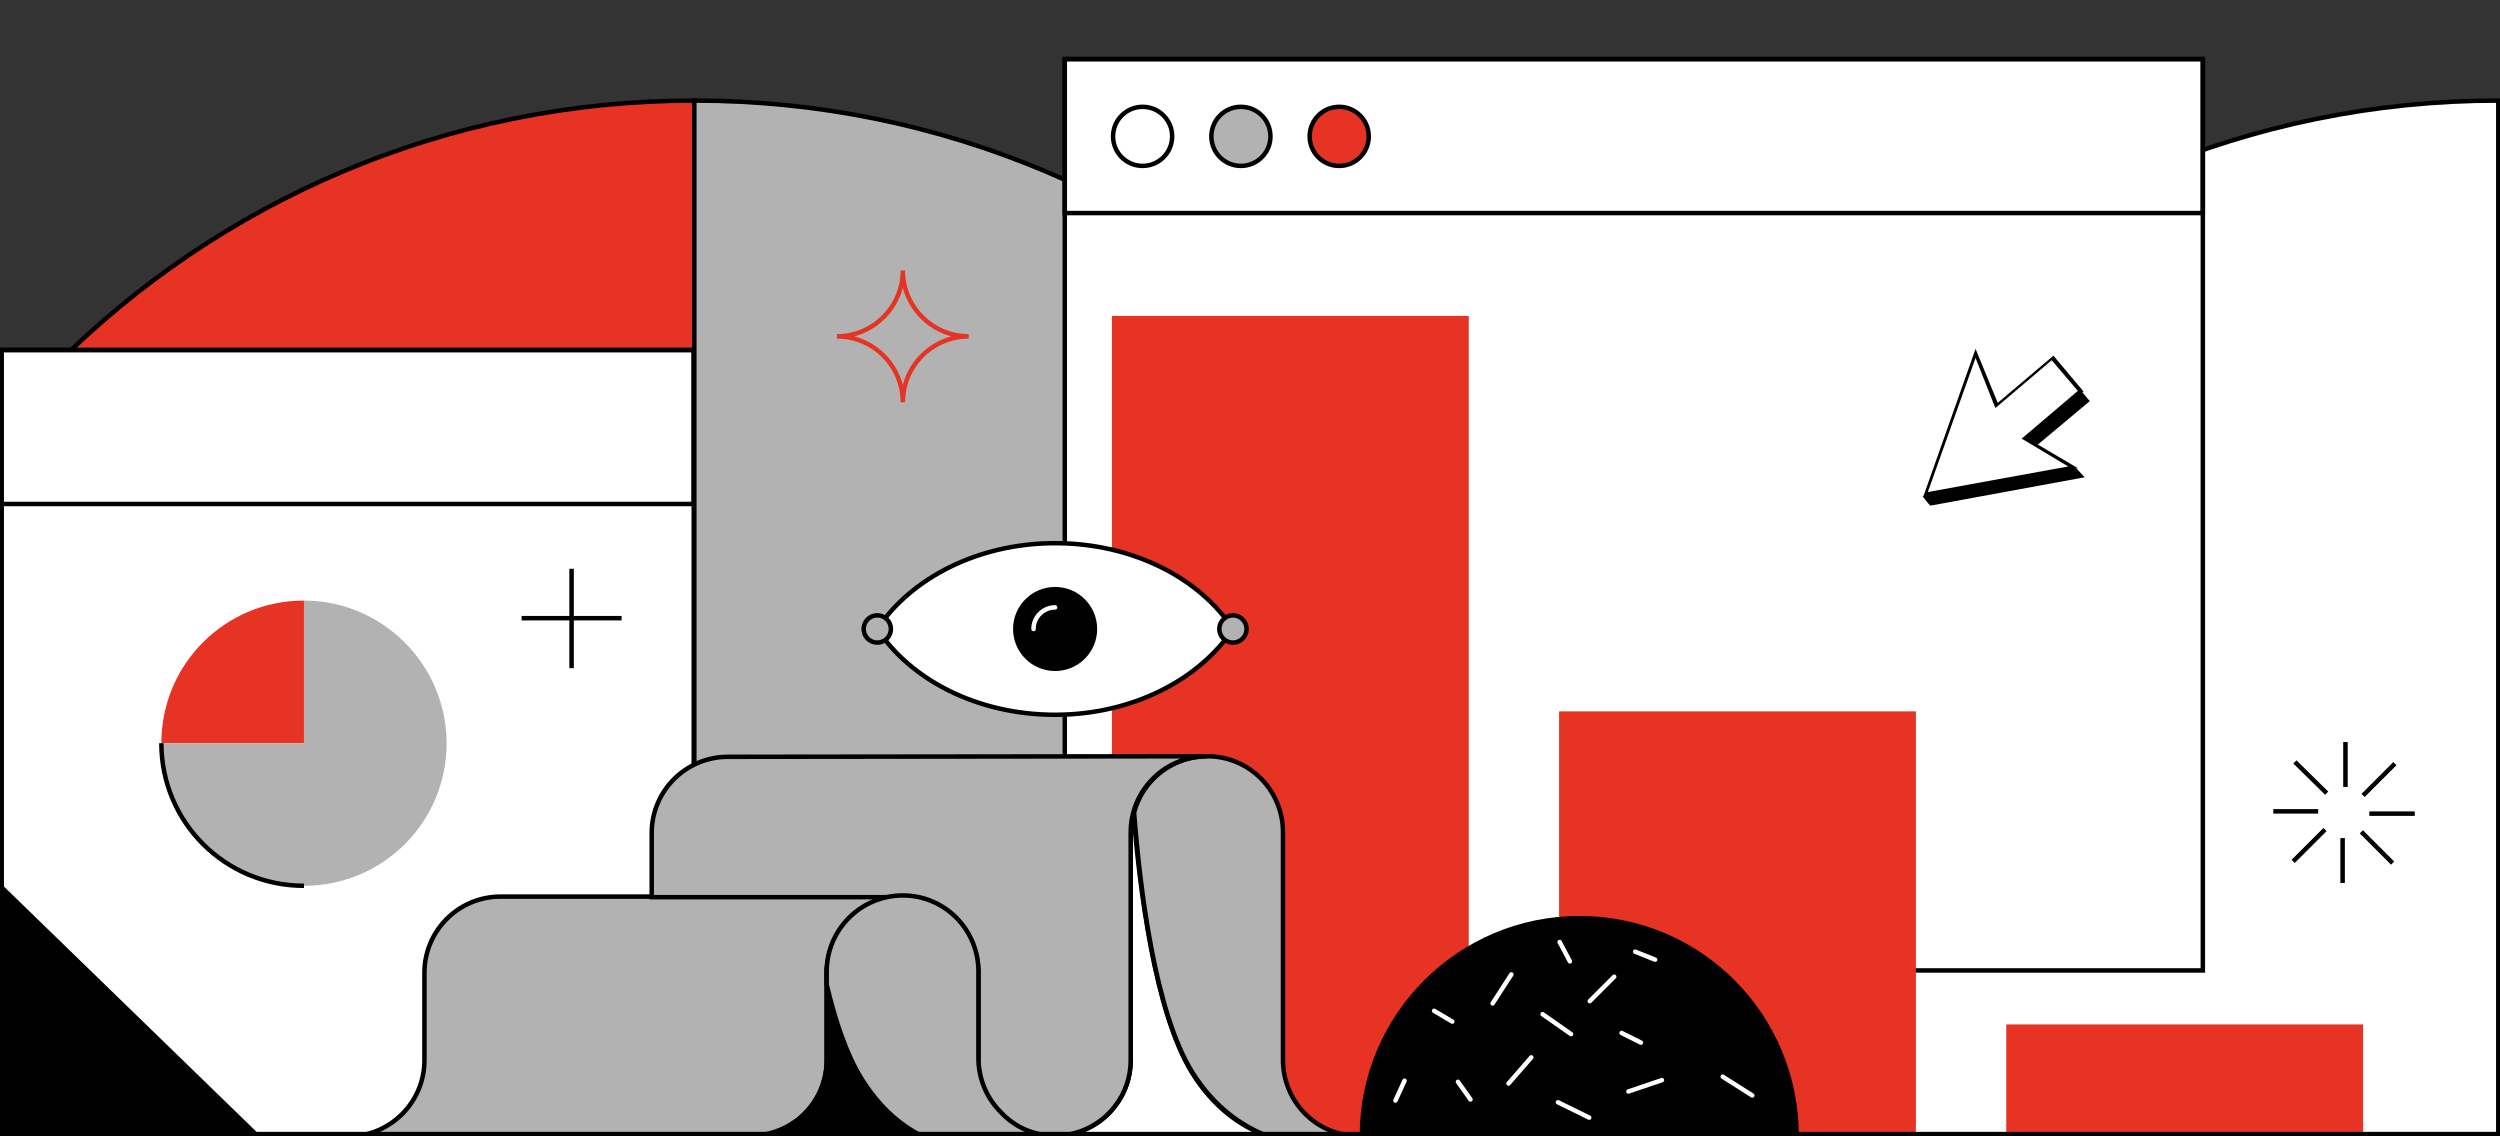 <?xml version="1.0" encoding="UTF-8"?> <!-- Generator: Adobe Illustrator 26.3.1, SVG Export Plug-In . SVG Version: 6.00 Build 0) --> <svg xmlns="http://www.w3.org/2000/svg" xmlns:xlink="http://www.w3.org/1999/xlink" id="illustration" x="0px" y="0px" viewBox="0 0 440 200" style="enable-background:new 0 0 440 200;" xml:space="preserve"><rect x="0" y="0" width="440" height="200" fill="#333333" stroke="none"/> <style type="text/css"> .st0{clip-path:url(#SVGID_00000041272377655771183060000006921296033501908875_);} .st1{fill:#E63323;stroke:#000000;stroke-width:0.79;stroke-miterlimit:10;} .st2{fill:#B2B2B2;stroke:#000000;stroke-width:0.79;stroke-miterlimit:10;} .st3{fill:#FFFFFF;stroke:#000000;stroke-width:0.79;stroke-miterlimit:10;} .st4{fill:none;stroke:#000000;stroke-width:0.79;stroke-miterlimit:10;} .st5{fill:#E63323;} .st6{fill:#B2B2B2;} .st7{fill:none;stroke:#FFFFFF;stroke-width:0.79;stroke-linecap:round;stroke-linejoin:round;} .st8{stroke:#000000;stroke-width:0.79;stroke-miterlimit:10;} .st9{fill:none;stroke:#E63323;stroke-width:0.79;stroke-miterlimit:10;} .st10{fill:none;stroke:#FFFFFF;stroke-width:0.79;stroke-miterlimit:10;} .st11{fill:#FFFFFF;} .st12{fill:#E63323;stroke:#E63323;stroke-width:0.79;stroke-miterlimit:10;} </style> <g> <g> <defs> <rect id="SVGID_1_" width="440" height="200"></rect> </defs> <clipPath id="SVGID_00000007413260509637548440000009432179160269939895_"> <use xlink:href="#SVGID_1_" style="overflow:visible;"></use> </clipPath> <g style="clip-path:url(#SVGID_00000007413260509637548440000009432179160269939895_);"> <g> <path class="st1" d="M122.2,17.7V200H-36.7v-23.4C-36.7,88.8,34.4,17.7,122.2,17.7z"></path> <path class="st2" d="M281.1,176.6V200H122.2V17.7c43.9,0,83.6,17.8,112.4,46.5C263.3,93,281.1,132.7,281.1,176.6L281.1,176.6z"></path> <path class="st3" d="M280.8,176.6V200h158.9V17.7c-43.9,0-83.6,17.8-112.4,46.5C298.6,93,280.8,132.7,280.8,176.6L280.8,176.6z"></path> <g> <g> <rect x="-49.7" y="61.6" class="st3" width="171.8" height="138.4"></rect> <rect x="-49.7" y="61.6" class="st4" width="171.8" height="27.1"></rect> </g> <g> <path class="st5" d="M53.5,105.7v25.1H28.4C28.4,116.9,39.6,105.7,53.5,105.7z"></path> <path class="st6" d="M78.6,130.8c0,13.9-11.2,25.1-25.1,25.1s-25.1-11.2-25.1-25.1h25.1v-25.1C67.3,105.7,78.6,117,78.6,130.8 z"></path> <path class="st4" d="M53.5,155.9c-13.9,0-25.1-11.2-25.1-25.1"></path> </g> </g> <g> <rect x="187.4" y="10.4" class="st3" width="200.3" height="160.4"></rect> <g> <rect x="187.4" y="10.4" class="st4" width="200.3" height="27.1"></rect> <g> <ellipse class="st4" cx="201.1" cy="24" rx="5.2" ry="5.2"></ellipse> <ellipse class="st2" cx="218.4" cy="24" rx="5.2" ry="5.2"></ellipse> <ellipse class="st1" cx="235.7" cy="24" rx="5.2" ry="5.2"></ellipse> </g> </g> </g> <g> <rect x="195.7" y="55.6" class="st5" width="62.8" height="144.4"></rect> <rect x="274.4" y="125.2" class="st5" width="62.8" height="74.8"></rect> <rect x="353.1" y="180.3" class="st5" width="62.8" height="19.7"></rect> </g> <g> <line class="st4" x1="100.6" y1="100.1" x2="100.6" y2="117.6"></line> <line class="st4" x1="109.4" y1="108.8" x2="91.8" y2="108.8"></line> </g> <g> <path class="st3" d="M217,110.7c-5.9,8.9-17.7,15.1-31.3,15.1s-25.4-6.1-31.3-15.1c5.9-8.9,17.7-15.1,31.3-15.1 S211.1,101.7,217,110.7z"></path> <circle cx="185.7" cy="110.7" r="7.4"></circle> <circle class="st2" cx="154.4" cy="110.7" r="2.4"></circle> <circle class="st2" cx="217" cy="110.7" r="2.4"></circle> <path class="st7" d="M181.9,110.7c0-2.1,1.7-3.8,3.8-3.8"></path> </g> <g> <path class="st2" d="M158.9,157.8c-7.4,0-13.4,6-13.4,13.4v15.5c0,7.4-6,13.3-13.3,13.3H61.3c7.4,0,13.4-6,13.4-13.4v-15.4 c0-7.4,6-13.4,13.4-13.4L158.9,157.8L158.9,157.8z"></path> <path class="st3" d="M222.9,199.9h-37.2c7.4,0,13.3-6,13.3-13.3v-40.1c0-1.2,0.2-2.4,0.5-3.5c1,12.9,3.7,35.1,10.3,45.8 C213.6,194.9,218.3,198.2,222.9,199.9z"></path> <path class="st2" d="M239.2,199.9H223c-4.6-1.8-9.3-5.1-13.1-11.1c-6.7-10.7-9.3-32.9-10.3-45.8c1.5-5.7,6.7-9.9,12.9-9.9 c3.7,0,7,1.5,9.4,3.9s3.9,5.8,3.9,9.4v40.1C225.8,194,231.8,200,239.2,199.9L239.2,199.9z"></path> <path class="st2" d="M212.4,133.1c-7.4,0-13.4,6-13.4,13.4v40.1c0,3-1,5.8-2.7,8c-2.4,3.2-6.3,5.3-10.7,5.3 c-3.7,0-7.1-1.5-9.5-3.9s-3.9-5.8-3.9-9.5v-15.3c0-3.7-1.5-7-3.9-9.4s-5.8-3.9-9.4-3.9h-44.2v-11.3c0-7.4,6-13.4,13.4-13.4 L212.4,133.1L212.4,133.1z"></path> <path class="st8" d="M162.2,199.9h-30.1c3,0,5.8-1,8.1-2.7c3.2-2.4,5.3-6.3,5.3-10.6v-13.2c1.5,6.4,3.5,12.3,6.1,16.5 C154.7,194.9,158.4,198,162.2,199.9L162.2,199.9z"></path> <path class="st2" d="M185.7,199.9h-23.5c-3.8-1.9-7.5-5.1-10.6-10.1c-2.6-4.2-4.6-10.1-6.1-16.5V171c0-7.4,6-13.4,13.4-13.4 c3.7,0,7,1.5,9.4,3.9s3.9,5.8,3.9,9.4v15.3c0,3.7,1.5,7.1,3.9,9.5C178.6,198.4,182,199.9,185.7,199.9L185.7,199.9z"></path> </g> <path class="st9" d="M170.5,59.2c-6.4,0-11.6,5.2-11.6,11.6c0-6.4-5.2-11.6-11.6-11.6c6.4,0,11.6-5.2,11.6-11.6 C158.9,54,164.1,59.2,170.5,59.2z"></path> <g> <line class="st4" x1="412.8" y1="130.6" x2="412.8" y2="138.5"></line> <line class="st4" x1="403.9" y1="134.1" x2="409.5" y2="139.6"></line> <line class="st4" x1="400.1" y1="142.8" x2="408" y2="142.8"></line> <line class="st4" x1="403.6" y1="151.6" x2="409.2" y2="146"></line> <line class="st4" x1="412.3" y1="155.4" x2="412.3" y2="147.5"></line> <line class="st4" x1="421.1" y1="151.9" x2="415.6" y2="146.4"></line> <line class="st4" x1="425" y1="143.2" x2="417" y2="143.2"></line> <line class="st4" x1="421.5" y1="134.4" x2="415.9" y2="140"></line> </g> <g> <line class="st10" x1="291.2" y1="67" x2="291.2" y2="74.9"></line> <line class="st10" x1="282.4" y1="70.5" x2="288" y2="76.1"></line> <line class="st10" x1="278.6" y1="79.2" x2="286.5" y2="79.2"></line> <line class="st10" x1="282" y1="88" x2="287.6" y2="82.4"></line> <line class="st10" x1="290.7" y1="91.8" x2="290.7" y2="83.9"></line> <line class="st10" x1="299.6" y1="88.4" x2="294" y2="82.8"></line> <line class="st10" x1="303.4" y1="79.7" x2="295.5" y2="79.7"></line> <line class="st10" x1="299.9" y1="70.8" x2="294.3" y2="76.4"></line> </g> <g> <polygon points="363.8,65.8 367.8,70.6 358,78.8 365.5,82.5 366.9,84 353.3,86.5 339.7,89 338.4,87.4 "></polygon> <g> <polygon class="st11" points="347.7,62.2 351.3,71.4 361.1,63.1 366.1,68.9 356.2,77.3 364.7,82.3 338.8,87 "></polygon> <path d="M347.7,63l3.2,8.1l0.3,0.7l0.6-0.5l9.3-7.9l4.6,5.4l-9.3,7.9l-0.6,0.5l0.7,0.4l7.5,4.5l-12.1,2.2l-12.6,2.3l4.3-12.1 L347.7,63 M347.7,61.4l-4.6,13l-4.6,13l13.6-2.5l13.6-2.5l-8.8-5.2l9.8-8.3l-5.3-6.3l-9.8,8.3L347.7,61.4L347.7,61.4 L347.7,61.4z"></path> </g> </g> <g> <path class="st8" d="M316.2,199.9h-76.5c0-21.1,17.1-38.3,38.3-38.3S316.2,178.8,316.2,199.9L316.2,199.9z"></path> <g> <line class="st7" x1="266" y1="171.5" x2="262.7" y2="176.6"></line> <line class="st7" x1="276.5" y1="182" x2="271.5" y2="178.5"></line> <line class="st7" x1="284.1" y1="171.9" x2="279.8" y2="176.2"></line> <line class="st7" x1="308.4" y1="192.8" x2="303.2" y2="189.5"></line> <line class="st7" x1="292.5" y1="190.1" x2="286.6" y2="192.1"></line> <line class="st7" x1="269.5" y1="186.1" x2="265.5" y2="190.7"></line> <line class="st7" x1="279.7" y1="196.7" x2="274.2" y2="194"></line> <line class="st7" x1="288.8" y1="183.5" x2="285.4" y2="181.8"></line> <line class="st7" x1="256.6" y1="190.4" x2="258.8" y2="193.5"></line> <line class="st7" x1="247.2" y1="190.2" x2="245.6" y2="193.7"></line> <line class="st7" x1="252.4" y1="177.9" x2="255.6" y2="179.8"></line> <line class="st7" x1="274.5" y1="165.8" x2="276.3" y2="169.2"></line> <line class="st7" x1="287.8" y1="167.5" x2="291.3" y2="168.9"></line> </g> </g> <g> <polygon class="st12" points="-45.6,156.2 -45.6,199.9 -0.6,199.9 "></polygon> <polygon class="st8" points="0.3,156.2 0.3,199.9 45.3,199.9 "></polygon> </g> </g> </g> </g> </g> <line class="st4" x1="0" y1="199.6" x2="440" y2="199.6"></line> <line class="st4" x1="0.3" y1="61.2" x2="0.3" y2="199.8"></line> </svg> 